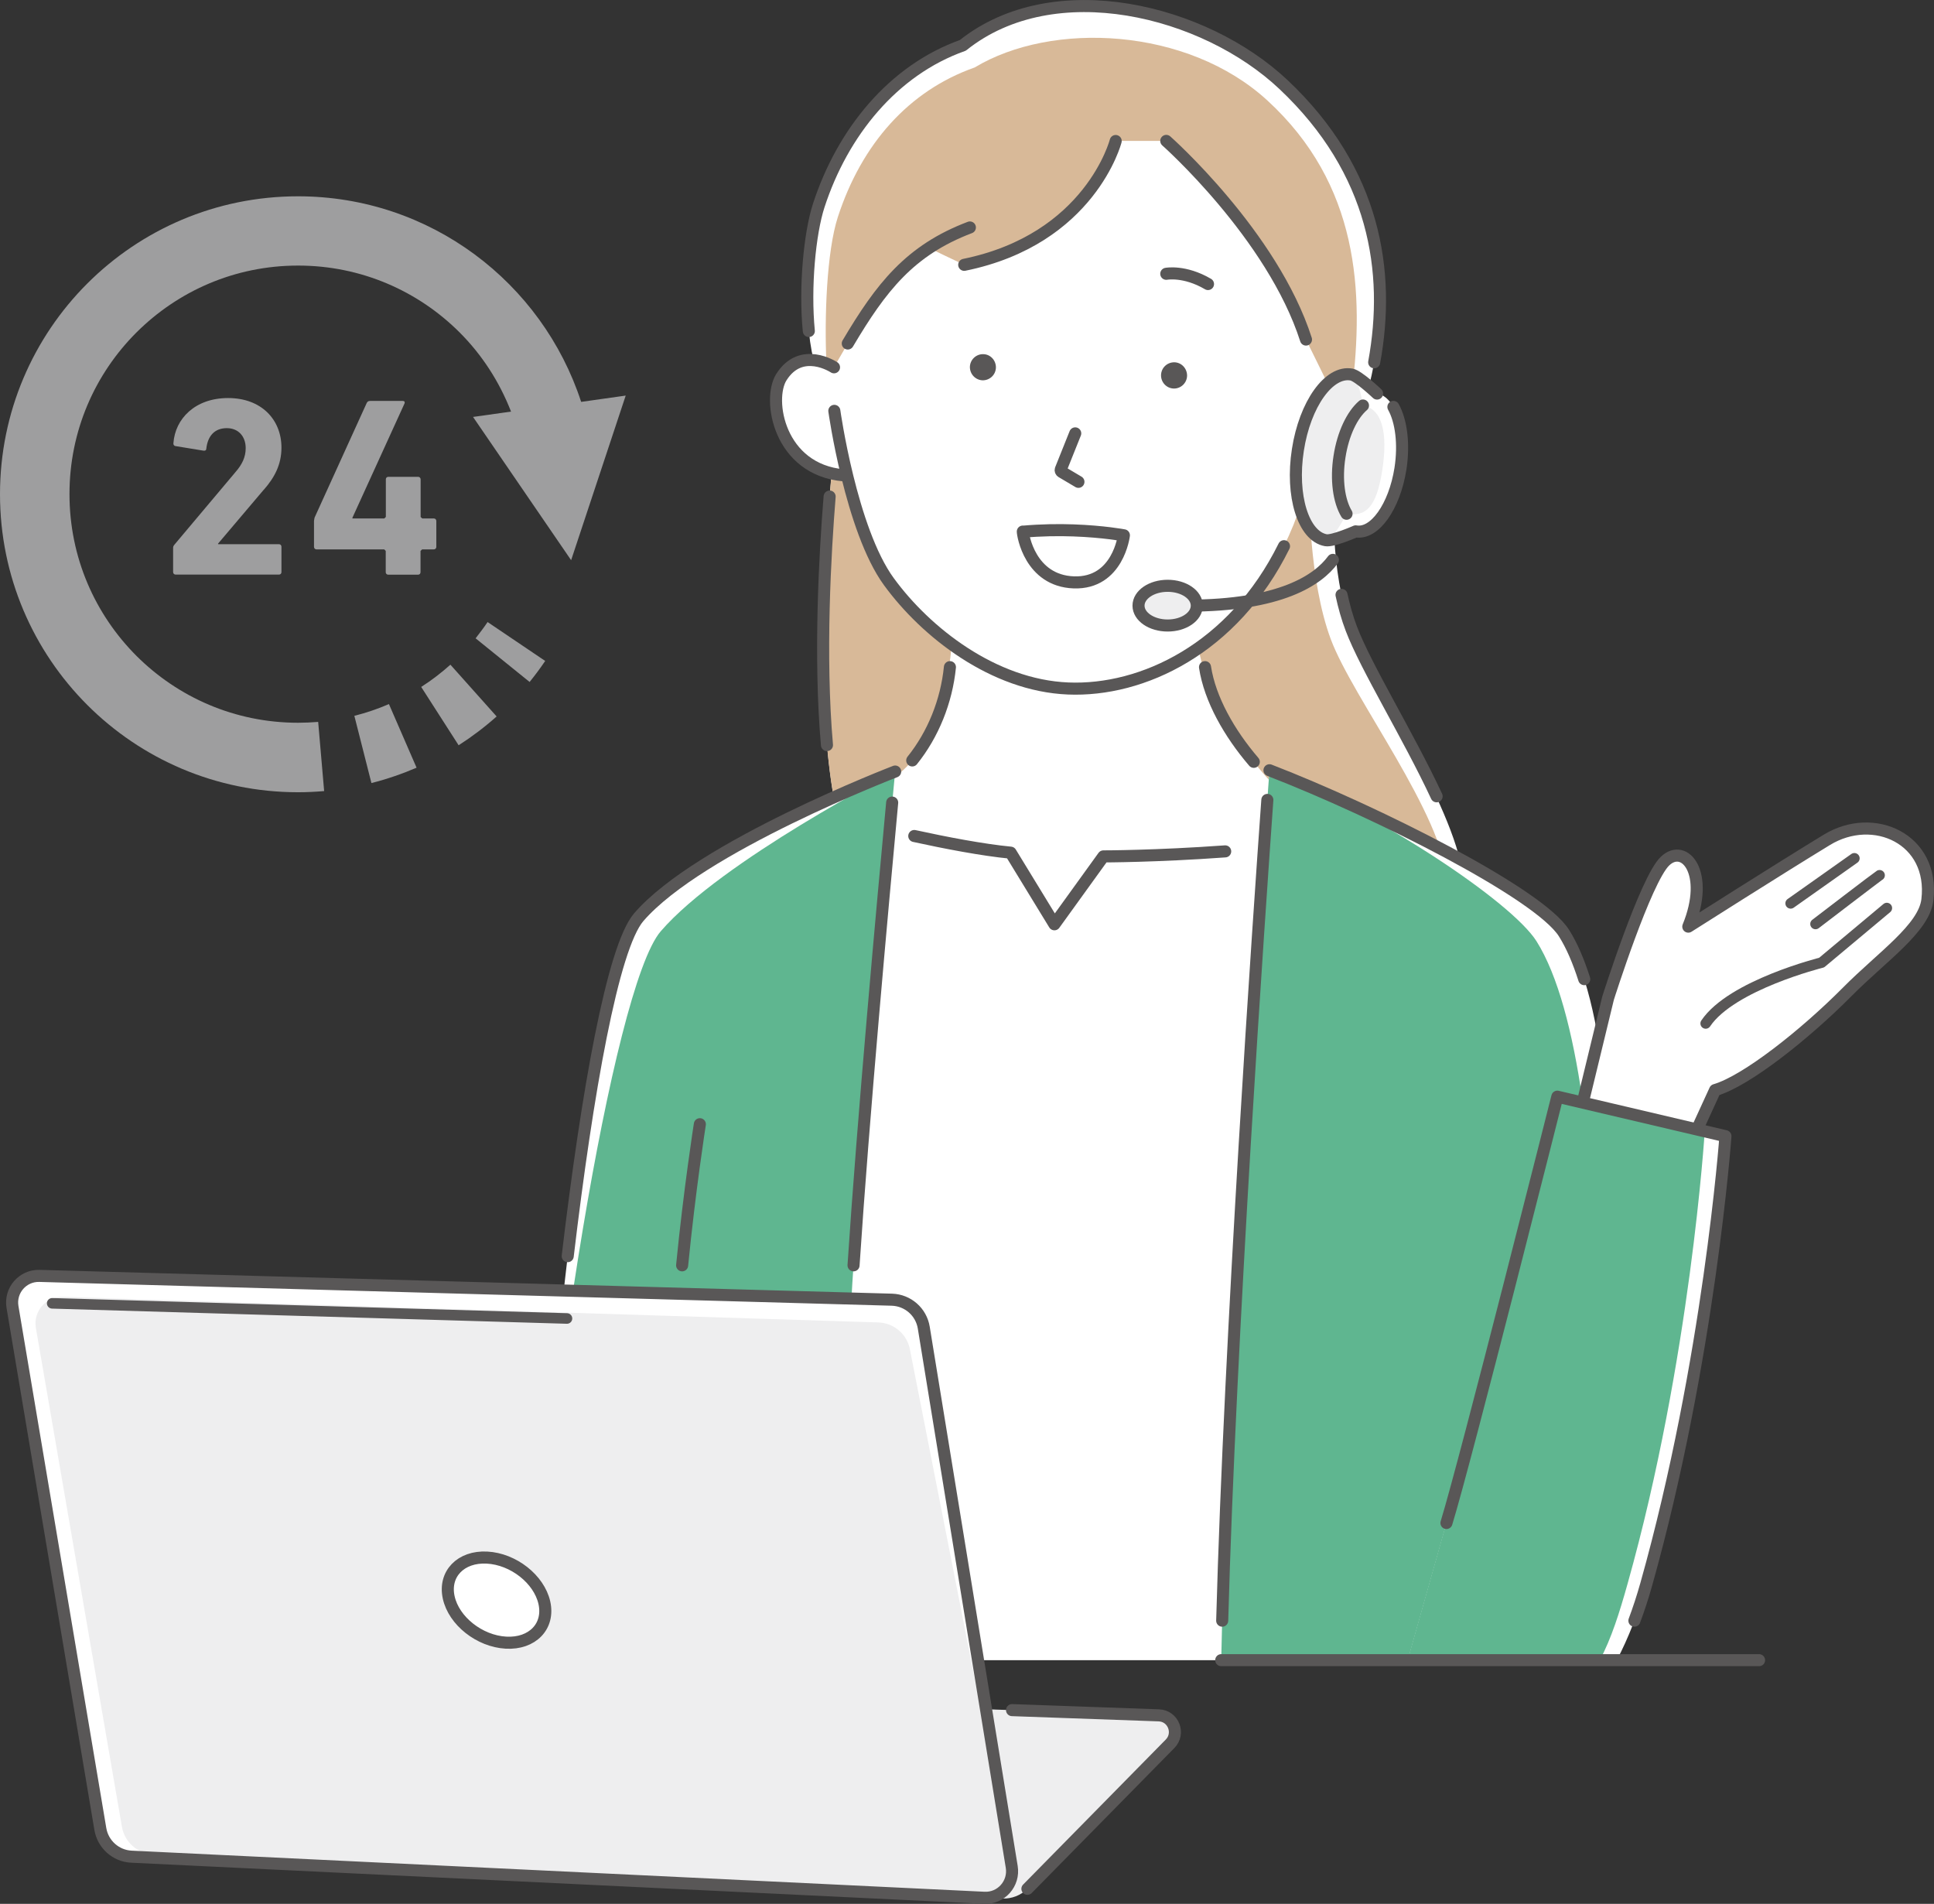 <?xml version="1.0" encoding="UTF-8"?>
<svg id="_レイヤー_2" data-name="レイヤー 2" xmlns="http://www.w3.org/2000/svg" viewBox="0 0 181.2 178.36">
  <rect x="0" y="0" width="181.2" height="178.36" fill="#333333" stroke="none"/>
  <defs>
    <style>
      .cls-1, .cls-2, .cls-3 {
        stroke-width: 1.13px;
      }

      .cls-1, .cls-2, .cls-3, .cls-4 {
        stroke: #595757;
        stroke-linecap: round;
        stroke-linejoin: round;
      }

      .cls-1, .cls-5 {
        fill: #fff;
      }

      .cls-2, .cls-6 {
        fill: #eeeeef;
      }

      .cls-7 {
        fill: #9e9e9f;
      }

      .cls-8 {
        fill: #d8b998;
      }

      .cls-9 {
        fill: #595757;
      }

      .cls-10 {
        fill: #5fb690;
      }

      .cls-3, .cls-4 {
        fill: none;
      }

      .cls-4 {
        stroke-width: .99px;
      }
    </style>
  </defs>
  <g id="_内容" data-name="内容">
    <g>
      <g>
        <path class="cls-5" d="m137.12,82.61c-.41-6.36-8.43-18.16-10.52-23.71-2.08-5.55-1.6-12.61-1.6-12.61l-46.93-3.42s-3.65,33.08,3.43,40.35l55.62-.61Z"/>
        <path class="cls-8" d="m135.61,82.63c-.41-6.36-8.84-17.18-10.92-22.73-2.08-5.55-2.03-13.78-2.03-13.78l-44.6-3.25s-3.65,33.08,3.43,40.35l54.11-.59Z"/>
        <path class="cls-5" d="m90.87,10.1c-3.02,1.59-13.19,7.15-12.91,25.75.07,1.64.21,2.64.21,2.64,0,0,1.56,11.14,5.11,16,3.47,4.75,9.8,9.72,16.79,10.01,7.41.31,16.62-4.27,21.12-15.33,0,0,1.83-4.65,3.8-12l.37-6.97c-5.8-29.18-31.48-21.69-34.5-20.1Z"/>
        <path class="cls-9" d="m108.78,35.15c-.01.68.53,1.24,1.2,1.25.67.01,1.23-.53,1.24-1.21,0-.68-.53-1.24-1.2-1.25-.68,0-1.23.53-1.24,1.21Z"/>
        <path class="cls-5" d="m120.9,74.94c-4.68-3.73-8.52-11.4-8.7-15.04h-23.02c-.15,4.07-1.94,11.69-6.55,13.53l-1.13,9.79,18.7,5.39,20.7-4.48v-9.19Z"/>
        <path class="cls-9" d="m90.87,34.38c0,.68.53,1.23,1.2,1.25.68,0,1.23-.53,1.24-1.21,0-.68-.53-1.24-1.2-1.24-.67-.01-1.23.53-1.24,1.21Z"/>
        <path class="cls-3" d="m100.74,40.6l-1.35,3.37c-.04.09,0,.19.08.24l1.57.93"/>
        <path class="cls-3" d="m109.27,25.65s1.71-.33,3.91.96"/>
        <path class="cls-5" d="m79.05,44.53c-6.07-.53-7.17-7.1-5.84-9.2,1.87-2.96,4.93-.92,4.93-.92l2.55,1.22v8.9h-1.64Z"/>
        <path class="cls-3" d="m120.3,51.17c-4.75,9.61-13.28,13.62-20.23,13.33-6.99-.29-13.32-5.25-16.79-10.01-3.55-4.86-5.11-16-5.11-16"/>
        <path class="cls-5" d="m122.66,47.68c6.66.26,8.73-6.49,7.56-8.87-1.64-3.37-5.23-1.64-5.23-1.64l-2.34,1.32-1.82,8.8,1.82.39Z"/>
        <path class="cls-3" d="m117.47,71.37c-2.29-2.67-4.11-5.87-4.57-8.87"/>
        <path class="cls-3" d="m89,62.5c-.32,3.2-1.57,6.3-3.53,8.74"/>
        <path class="cls-5" d="m78.14,34.4c2.9-5.06,5.12-8.67,8.91-11.17,1.82.9,3.29,1.57,3.29,1.57,11.83-2.41,14.19-11.6,14.19-11.6h4.74s9.95,8.81,13.09,18.61l2.64,5.36s1.56-.75,3.09-.3c2.45-9.14,1.77-19.88-7.83-28.94-7.39-6.98-21.5-10.52-30.05-3.68-6.54,2.32-11.27,8.15-13.5,15-1.05,3.23-1.54,10.27-.48,14.47,1.07.1,1.92.68,1.92.68"/>
        <path class="cls-8" d="m78.14,34.4c2.9-5.06,5.12-8.67,8.91-11.17,1.82.9,3.29,1.57,3.29,1.57,11.83-2.41,14.19-11.6,14.19-11.6h4.74s9.95,8.81,13.09,18.61l2.64,5.36s.69-.25,1.65-.43c1.19-9.49.63-19.49-7.91-27.33-7.49-6.87-20.19-7.45-27.42-3.09-6.17,2.17-10.59,7.16-12.82,14.01-1.05,3.23-1.27,9.46-1.07,13.7.16.11.71.36.71.36"/>
        <path class="cls-3" d="m79.05,44.53c-6.07-.53-7.17-7.1-5.84-9.2,1.87-2.96,4.93-.92,4.93-.92"/>
        <path class="cls-5" d="m126.6,105.93l-4.92-26.83c-9.57,1.14-18.31,1.13-18.31,1.13l-4.59,6.36-4.1-6.71c-5.23-.5-14.14-2.75-14.14-2.75l-6.1,28.8-.91,49.6h53.91l-.84-49.6Z"/>
        <path class="cls-5" d="m79.56,155.53c-.46-4.97-.18-20.96-.1-26.53.18-11.66,3.48-46.98,4.41-56.72,0,0-18.31,7.03-24.02,13.64-4.54,5.25-8.9,47.55-9.77,69.61h29.48Z"/>
        <path class="cls-10" d="m79.56,155.53c-.46-4.97-.18-20.96-.1-26.53.18-11.66,3.48-46.98,4.41-56.72,0,0-16.25,8.35-21.96,14.96-4.54,5.25-10.96,46.23-11.83,68.29h29.48Z"/>
        <path class="cls-5" d="m149,155.53c.81-8.29,5.56-55.35-2.47-68.12-2.34-3.71-17.54-11.36-27.59-15.25,0,0-3.88,52.48-4.52,83.38h34.58Z"/>
        <path class="cls-10" d="m149,155.53c.81-8.29,2.99-54.58-5.04-67.35-2.34-3.71-14.98-12.13-25.02-16.03,0,0-3.88,52.48-4.52,83.38h34.58Z"/>
        <path class="cls-3" d="m128.75,33.94c1.55-8.45.11-17.9-8.49-26.01-7.39-6.98-21.5-10.52-30.05-3.68-6.54,2.32-11.27,8.15-13.5,15-.85,2.61-1.33,7.69-.93,11.76"/>
        <path class="cls-3" d="m109.27,13.2s9.95,8.81,13.09,18.61"/>
        <path class="cls-3" d="m90.34,24.81c11.83-2.41,14.19-11.6,14.19-11.6"/>
        <path class="cls-3" d="m79.43,32.18c3.13-5.28,5.82-8.74,11.44-10.87"/>
        <path class="cls-3" d="m77.73,46.52c-.42,5.17-.99,14.93-.25,23.28"/>
        <path class="cls-3" d="m134.6,74.6c-2.67-5.72-6.61-12.06-7.99-15.7-.39-1.02-.69-2.1-.92-3.17"/>
        <path class="cls-3" d="m85.66,78.32c2.88.63,6.41,1.31,9.03,1.56l4.1,6.71,4.59-6.36s4.92,0,11.41-.47"/>
        <path class="cls-3" d="m95.83,49.8c0,.3.66,4.61,4.78,4.76,4.15.14,4.69-4.41,4.69-4.41,0,0-1.9-.36-4.73-.46-1.39-.05-3-.03-4.73.12Z"/>
        <path class="cls-3" d="m124.88,52.45c-1.39,1.88-4.88,4.29-13.66,4.29"/>
        <path class="cls-2" d="m112.13,56.74c0,1.03-1.22,1.86-2.73,1.86s-2.73-.83-2.73-1.86,1.22-1.86,2.73-1.86,2.73.83,2.73,1.86Z"/>
        <path class="cls-5" d="m129.02,36.87s-1.75-1.66-2.39-1.78c-2.11-.39-4.37,2.77-5.03,7.06-.67,4.29.51,8.08,2.62,8.46.65.12,2.8-.83,2.8-.83,1.76.32,3.63-2.31,4.19-5.87.55-3.57-.42-6.72-2.18-7.04Z"/>
        <path class="cls-6" d="m127.7,37.98s-.43-2.77-1.08-2.89c-2.11-.39-4.37,2.77-5.03,7.06-.67,4.29.51,8.08,2.62,8.46.65.12,1.95-2.49,1.95-2.49,1.76.32,2.8-.52,3.35-4.08.55-3.57-.05-5.74-1.81-6.06Z"/>
        <path class="cls-3" d="m126.16,48.13c-.71-1.18-1-3.18-.66-5.35.33-2.15,1.19-3.92,2.2-4.79"/>
        <path class="cls-5" d="m148.31,103.21l2.35-9.69s3.52-11.12,5.34-12.85c1.82-1.74,4.24,1.09,2.18,6.14,0,0,8.59-5.46,12.98-8.13,4.39-2.68,10.1-.09,9.42,5.62-.32,2.68-4.24,5.32-7.51,8.62-3.95,3.98-9.47,8.36-12.38,9.2l-1.66,3.62-10.72-2.52Z"/>
        <path class="cls-4" d="m176.78,85.07l-6.11,5.11s-8.44,2.1-10.86,5.7"/>
        <path class="cls-4" d="m176.1,82c-.15.08-6,4.56-6,4.56"/>
        <line class="cls-4" x1="173.74" y1="80.41" x2="167.77" y2="84.63"/>
        <path class="cls-3" d="m148.31,103.21l2.35-9.69s3.52-11.12,5.34-12.85c1.82-1.74,4.24,1.09,2.18,6.14,0,0,8.59-5.46,12.98-8.13,4.39-2.68,10.1-.09,9.42,5.62-.32,2.68-4.24,5.32-7.51,8.62-3.95,3.98-9.47,8.36-12.38,9.2l-1.66,3.62"/>
        <path class="cls-5" d="m151.48,155.53c1.08-2.05,2.01-4.43,2.76-7.08,5.91-20.99,7.43-42.02,7.43-42.02l-15.75-3.7s-8.6,34.13-10.39,39.94l-3.63,12.86h19.58Z"/>
        <path class="cls-10" d="m149.89,155.53c1.09-2.05,1.85-4.48,2.59-7.12,5.91-20.99,7.24-42.43,7.24-42.43l-13.82-3.25s-8.6,34.13-10.39,39.94l-3.63,12.86h18Z"/>
        <path class="cls-3" d="m153.13,151.83c.4-1.07.77-2.2,1.1-3.37,5.91-20.99,7.43-42.02,7.43-42.02l-15.75-3.7s-8.6,34.13-10.39,39.94"/>
        <path class="cls-3" d="m148.43,91.73c-.54-1.69-1.16-3.15-1.9-4.32-2.34-3.71-17.54-11.36-27.59-15.25"/>
        <path class="cls-3" d="m118.74,74.94c-.77,10.73-3.5,50.15-4.23,76.89"/>
        <path class="cls-3" d="m65.57,105.32s-.97,6.19-1.66,13.22"/>
        <path class="cls-3" d="m83.87,72.28s-18.31,7.03-24.02,13.64c-2.44,2.83-4.84,16.4-6.66,31.76"/>
        <path class="cls-3" d="m79.97,118.54c.9-13.73,2.73-33.8,3.62-43.35"/>
        <path class="cls-3" d="m129.02,36.87s-1.75-1.66-2.39-1.78c-2.11-.39-4.37,2.77-5.03,7.06-.67,4.29.51,8.08,2.62,8.46.65.12,2.8-.83,2.8-.83,1.76.32,3.63-2.31,4.19-5.87.36-2.33.07-4.48-.66-5.79"/>
      </g>
      <line class="cls-1" x1="114.42" y1="155.53" x2="164.81" y2="155.53"/>
      <g>
        <path class="cls-6" d="m96.26,176.95l13.37-13.59c.95-.97.3-2.61-1.05-2.66l-77.27-2.72c-.73-.03-1.44.21-2.01.65l-16.17,12.6c-1.14.89-.56,2.72.88,2.79l79.89,3.84c.88.04,1.74-.29,2.36-.92Z"/>
        <path class="cls-5" d="m12.31,173.94l79.91,3.85c1.58.08,2.83-1.33,2.57-2.9l-8.24-50.51c-.24-1.48-1.49-2.57-2.98-2.62l-79.88-2.23c-1.57-.04-2.78,1.36-2.52,2.91l8.23,48.9c.24,1.45,1.46,2.53,2.91,2.6Z"/>
        <path class="cls-6" d="m14.33,173.72l77.89,4.07c1.58.08,2.83-1.33,2.57-2.9l-9.52-48.38c-.24-1.48-1.49-2.57-2.98-2.62l-76.41-2.4c-1.57-.04-2.78,1.36-2.52,2.91l8.06,46.72c.24,1.45,1.46,2.53,2.92,2.6Z"/>
        <path class="cls-3" d="m12.31,173.94l79.91,3.85c1.58.08,2.83-1.33,2.57-2.9l-8.24-50.51c-.24-1.48-1.49-2.57-2.98-2.62l-79.88-2.23c-1.57-.04-2.78,1.36-2.52,2.91l8.23,48.9c.24,1.45,1.46,2.53,2.91,2.6Z"/>
        <line class="cls-4" x1="53.12" y1="123.52" x2="4.89" y2="122.1"/>
        <path class="cls-1" d="m42.04,149.65c.48,2.2,2.88,4.1,5.36,4.24,2.48.14,4.1-1.54,3.6-3.75-.5-2.2-2.9-4.09-5.37-4.22-2.46-.13-4.07,1.54-3.59,3.73Z"/>
        <path class="cls-3" d="m96.26,176.95l13.37-13.59c.95-.97.3-2.61-1.05-2.66l-13.76-.49"/>
      </g>
    </g>
    <g>
      <path class="cls-7" d="m58.62,37.06l-4.17.59c-3.65-11.18-14.14-19.26-26.53-19.26C12.5,18.39,0,30.88,0,46.3c0,15.42,12.5,27.92,27.92,27.92.82,0,1.64-.04,2.45-.11l-.56-6.48h0c-.62.05-1.25.08-1.88.08-5.93,0-11.26-2.39-15.15-6.27-3.88-3.89-6.27-9.22-6.27-15.15s2.39-11.26,6.27-15.14c3.89-3.88,9.22-6.27,15.15-6.27,5.92,0,11.26,2.39,15.14,6.27,2.09,2.09,3.72,4.61,4.81,7.41l-3.56.5,9.19,13.42,5.12-15.44Z"/>
      <path class="cls-7" d="m45.68,58.28c-.35.52-.73,1.02-1.12,1.52l5.06,4.09c.51-.63,1-1.29,1.46-1.97l-5.39-3.64h0Z"/>
      <path class="cls-7" d="m36.44,65.96c-1.04.45-2.12.82-3.24,1.1l1.6,6.3c1.46-.37,2.88-.86,4.23-1.44l-2.59-5.96h0Z"/>
      <path class="cls-7" d="m39.46,64.35l3.51,5.47c1.26-.81,2.45-1.71,3.56-2.7l-4.33-4.85c-.85.76-1.76,1.46-2.73,2.08Z"/>
      <path class="cls-7" d="m24.71,45.89c1.03-1.17,1.66-2.39,1.66-3.95,0-2.64-1.89-4.65-5-4.65s-4.96,1.96-5.12,4.21c-.03.14.05.27.19.29l2.63.43c.17.02.26-.05.26-.19.14-1.24.82-1.92,1.92-1.92s1.77.79,1.77,1.87c0,.84-.33,1.53-.96,2.25l-5.72,6.8c-.1.12-.12.19-.12.33v2.23c0,.14.1.24.24.24h9.67c.14,0,.24-.09.24-.24v-2.37c0-.14-.1-.24-.24-.24h-5.7v-.05l4.28-5.05Z"/>
      <path class="cls-7" d="m40.64,51.47c.14,0,.24-.1.24-.24v-2.42c0-.14-.1-.24-.24-.24h-1.08l-.15-.14v-3.52c0-.14-.1-.24-.24-.24h-2.78c-.15,0-.24.1-.24.24v3.52l-.14.14h-2.99v-.07l4.88-10.7c.05-.14,0-.24-.17-.24h-3.04c-.16,0-.26.05-.33.19l-4.89,10.75-.05.29v2.44c0,.14.1.24.24.24h6.34l.14.14v1.99c0,.14.1.24.24.24h2.78c.14,0,.24-.09.24-.24v-1.99l.15-.14h1.08Z"/>
    </g>
  </g>
</svg>